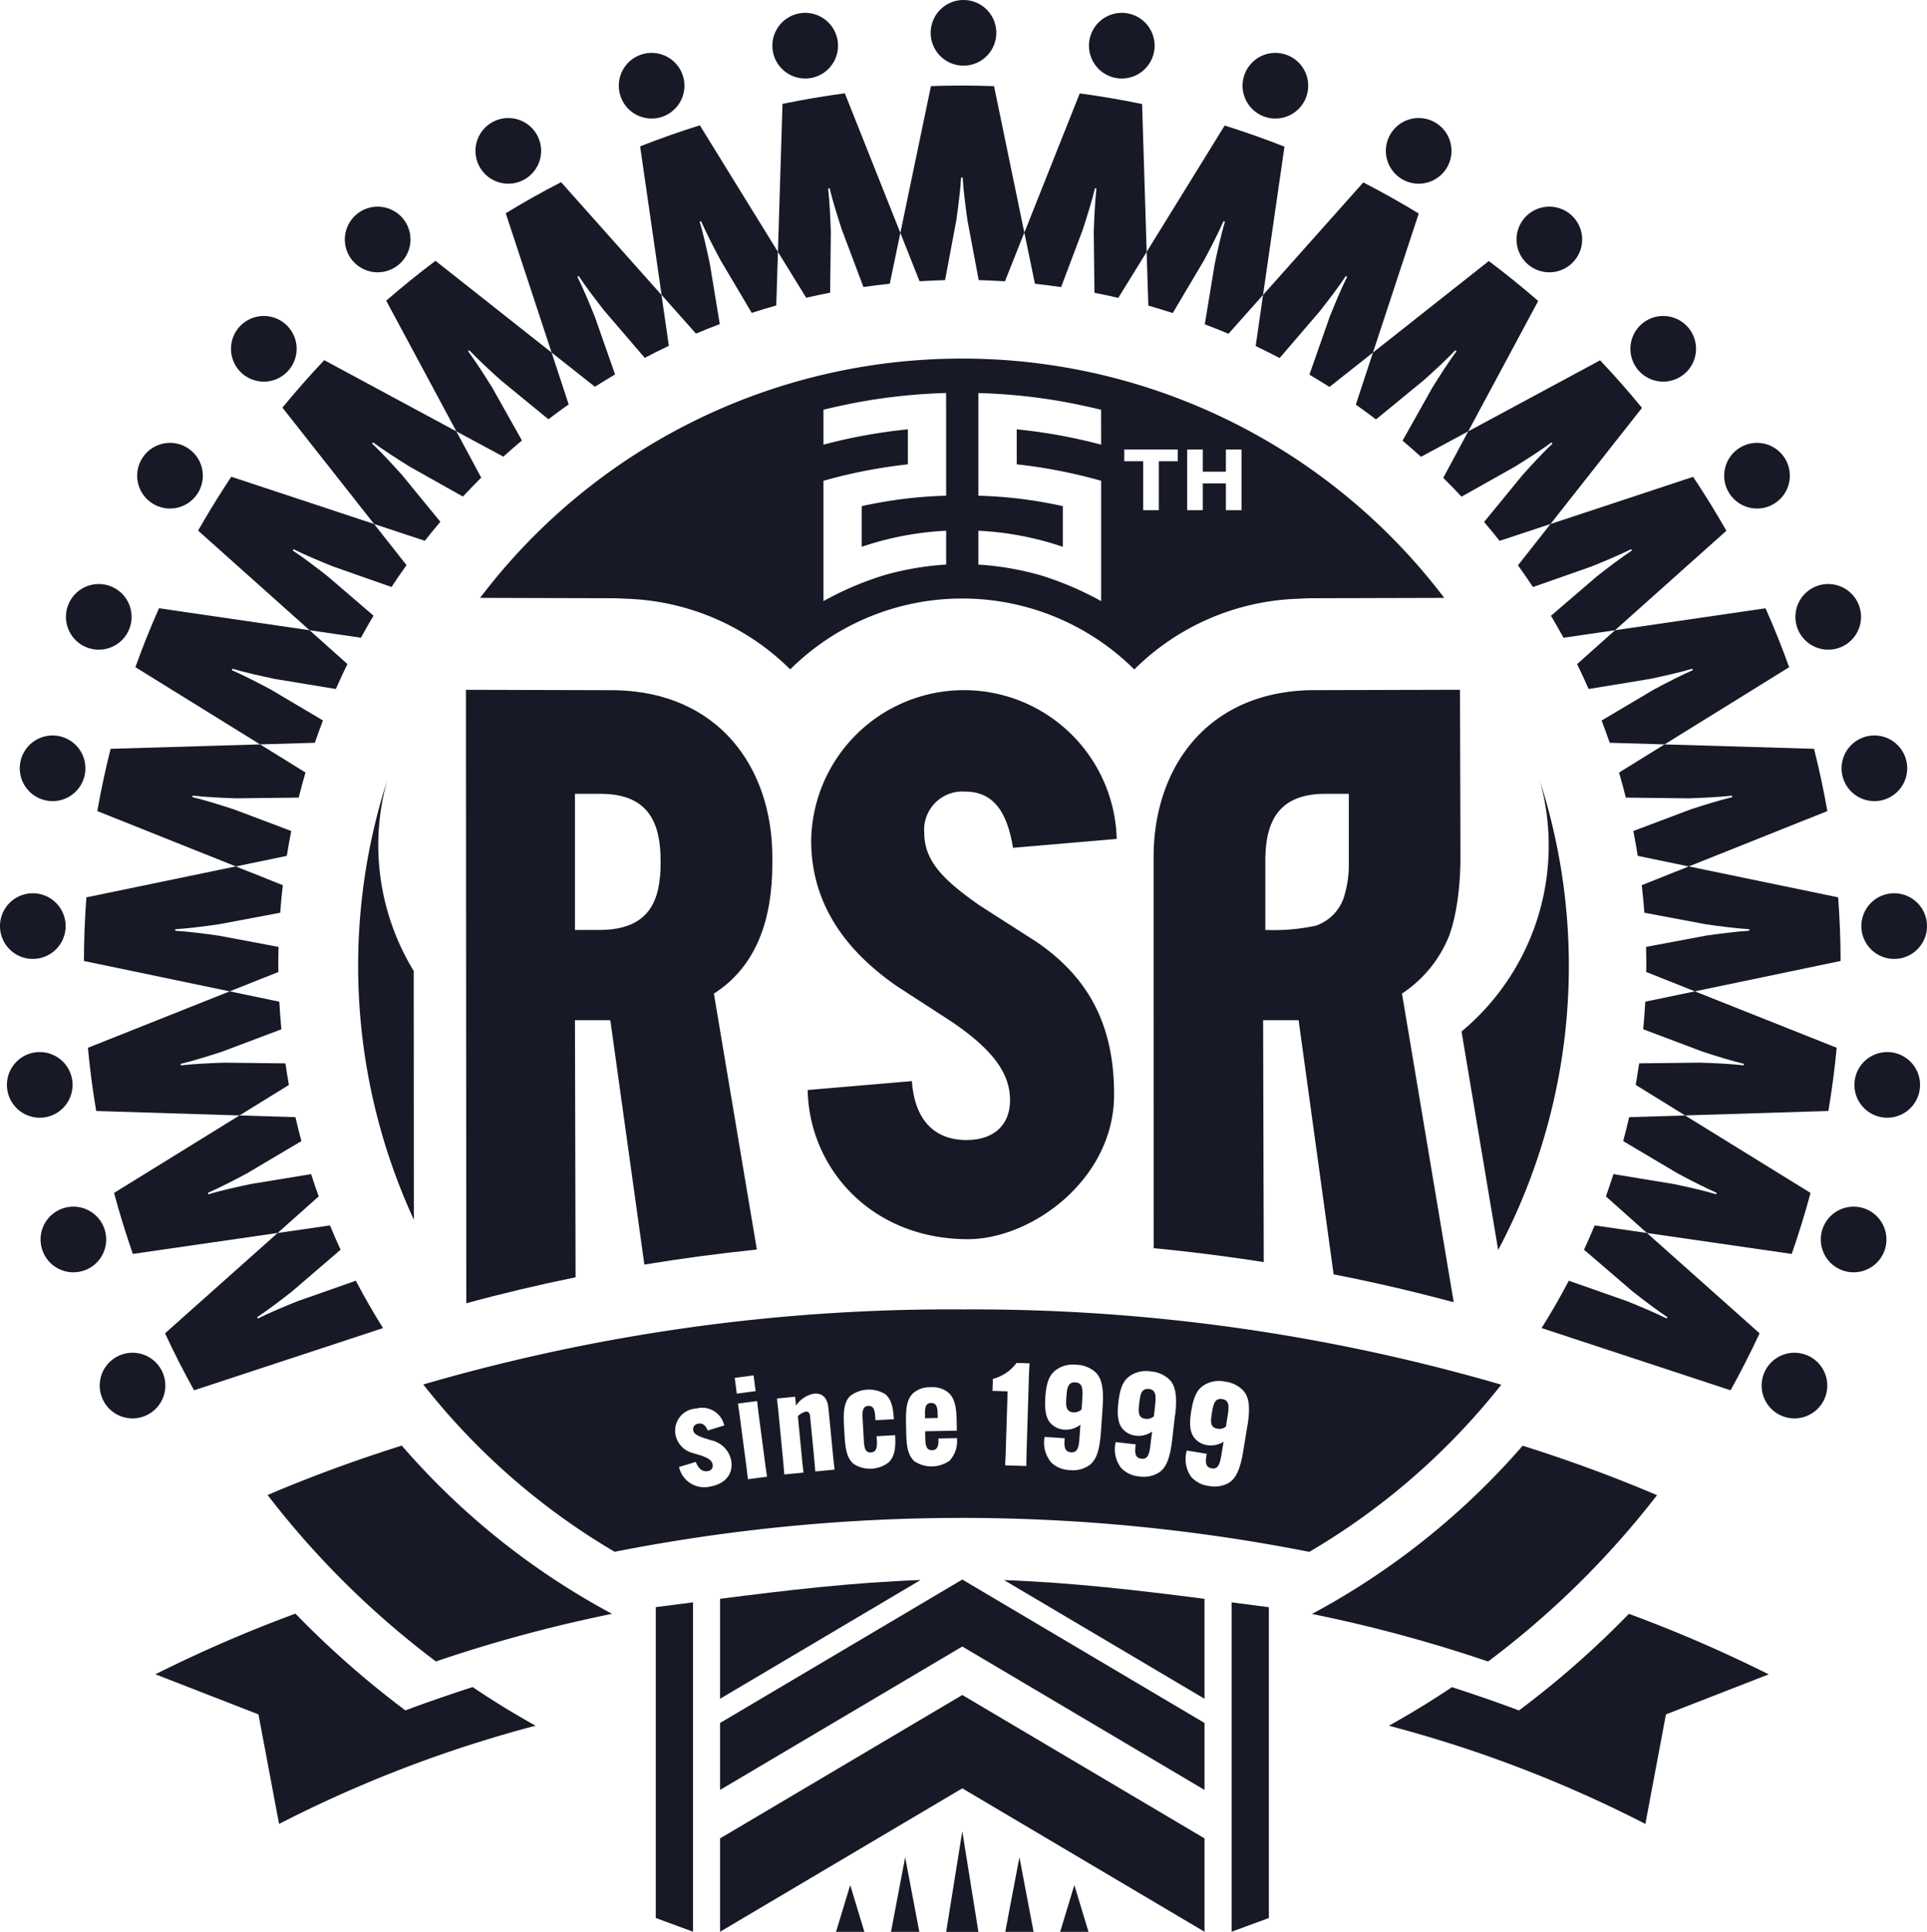 <svg xmlns="http://www.w3.org/2000/svg" width="229.435" height="229.975" viewBox="0 0 229.435 229.975">
  <g id="グループ_5970" data-name="グループ 5970" transform="translate(-28.035 -0.001)">
    <path id="パス_122225" data-name="パス 122225" d="M119.9,6.212a3.907,3.907,0,1,1,4.526,3.169A3.907,3.907,0,0,1,119.9,6.212" transform="translate(0.157 -0.094)" fill="#171926"/>
    <path id="パス_122226" data-name="パス 122226" d="M123.909,36.128c.943-.219,1.893-.419,2.848-.606l.083-7.221c-.052-1.584-.145-3.662-.321-5.178l.176-.031c.353,1.486.976,3.47,1.47,4.976l2.557,6.782q1.559-.226,3.136-.394l1.26-6.048L128.506,11.79q-3.754.5-7.421,1.26l-.544,17.622Z" transform="translate(0.117 -0.683)" fill="#171926"/>
    <path id="パス_122227" data-name="パス 122227" d="M100.664,11.928a3.907,3.907,0,1,1,5.008,2.335,3.908,3.908,0,0,1-5.008-2.335" transform="translate(1.283 -0.387)" fill="#171926"/>
    <path id="パス_122228" data-name="パス 122228" d="M109.771,40.631c.935-.4,1.881-.769,2.835-1.13l-1.177-7.15c-.326-1.552-.779-3.582-1.216-5.044l.169-.062c.606,1.4,1.564,3.248,2.312,4.645l3.719,6.275c.967-.312,1.939-.609,2.92-.886l.2-6.374-9.3-15.069q-3.613,1.129-7.11,2.508l2.558,17.686Z" transform="translate(1.127 -0.918)" fill="#171926"/>
    <path id="パス_122229" data-name="パス 122229" d="M82.839,20.778a3.907,3.907,0,1,1,5.337,1.43,3.906,3.906,0,0,1-5.337-1.43" transform="translate(2.332 -0.864)" fill="#171926"/>
    <path id="パス_122230" data-name="パス 122230" d="M96.756,47.375c.791-.5,1.594-.993,2.4-1.471l-2.41-6.865c-.591-1.471-1.39-3.391-2.073-4.756l.155-.089c.839,1.275,2.1,2.927,3.082,4.173l4.782,5.567q1.417-.745,2.868-1.436l-.875-6.051L92.729,23.021q-3.367,1.731-6.59,3.7L91.6,43.3Z" transform="translate(2.111 -1.334)" fill="#171926"/>
    <path id="パス_122231" data-name="パス 122231" d="M66.72,32.537a3.907,3.907,0,1,1,5.5.481,3.908,3.908,0,0,1-5.5-.481" transform="translate(3.289 -1.514)" fill="#171926"/>
    <path id="パス_122232" data-name="パス 122232" d="M84.978,56.272q1.088-.985,2.213-1.927l-3.544-6.305c-.837-1.345-1.957-3.1-2.868-4.323l.138-.116c1.048,1.11,2.579,2.517,3.76,3.575l5.666,4.643q1.19-.906,2.414-1.771L90.726,43.88,76.9,32.96q-3.021,2.267-5.868,4.743L79.386,53.26Z" transform="translate(2.986 -1.91)" fill="#171926"/>
    <path id="パス_122233" data-name="パス 122233" d="M52.814,46.832a3.907,3.907,0,1,1,5.5-.481,3.906,3.906,0,0,1-5.5.481" transform="translate(4.123 -2.314)" fill="#171926"/>
    <path id="パス_122234" data-name="パス 122234" d="M74.866,67.015c.6-.766,1.224-1.518,1.854-2.261L72.168,59.2c-1.058-1.18-2.466-2.712-3.575-3.761l.114-.138c1.227.911,2.979,2.031,4.325,2.868L79.4,61.748Q80.469,60.6,81.583,59.5l-2.958-5.51L62.892,45.514q-2.587,2.734-4.976,5.651L68.828,65.017Z" transform="translate(3.747 -2.638)" fill="#171926"/>
    <path id="パス_122235" data-name="パス 122235" d="M41.512,63.256a3.907,3.907,0,1,1,5.337-1.43,3.907,3.907,0,0,1-5.337,1.43" transform="translate(4.811 -3.244)" fill="#171926"/>
    <path id="パス_122236" data-name="パス 122236" d="M60.528,78.517l6.114.892c.481-.886.983-1.76,1.5-2.625l-5.446-4.677c-1.246-.979-2.9-2.243-4.173-3.082l.089-.155c1.365.685,3.286,1.483,4.756,2.072l6.913,2.427q.87-1.317,1.789-2.6l-3.859-4.9-17-5.624q-1.691,2.534-3.235,5.171l-.718,1.243Z" transform="translate(4.365 -3.492)" fill="#171926"/>
    <path id="パス_122237" data-name="パス 122237" d="M33.126,81.382a3.907,3.907,0,1,1,5.008-2.335,3.908,3.908,0,0,1-5.008,2.335" transform="translate(5.333 -4.278)" fill="#171926"/>
    <path id="パス_122238" data-name="パス 122238" d="M60.7,92.875q.458-1.34.963-2.656l-6.209-3.68c-1.4-.747-3.243-1.705-4.645-2.311l.062-.169c1.462.437,3.492.89,5.044,1.215l7.283,1.2q.66-1.5,1.375-2.97l-4.5-4.023L42.139,76.863q-1.526,3.442-2.808,7.012l14.845,9.193Z" transform="translate(4.824 -4.455)" fill="#171926"/>
    <path id="パス_122239" data-name="パス 122239" d="M27.948,100.694a3.907,3.907,0,1,1,4.526-3.169,3.907,3.907,0,0,1-4.526,3.169" transform="translate(5.671 -5.387)" fill="#171926"/>
    <path id="パス_122240" data-name="パス 122240" d="M57.081,107.335q.236-1.489.528-2.961l-6.8-2.563c-1.505-.493-3.49-1.116-4.976-1.469l.031-.177c1.517.176,3.595.269,5.178.321l7.453-.086q.377-1.5.807-2.987L53.9,94.065l-17.8.527q-.921,3.657-1.584,7.411l16.5,6.59Z" transform="translate(5.104 -5.452)" fill="#171926"/>
    <path id="パス_122241" data-name="パス 122241" d="M26.126,120.694a3.907,3.907,0,1,1,3.907-3.907,3.906,3.906,0,0,1-3.907,3.907" transform="translate(5.816 -6.543)" fill="#171926"/>
    <path id="パス_122242" data-name="パス 122242" d="M55.978,122.054c0-.311-.012-.621-.012-.933q0-1.029.026-2.054l-7.134-1.342c-1.569-.224-3.632-.493-5.156-.582v-.18c1.524-.09,3.586-.359,5.156-.583L56.194,115c.081-1.1.189-2.192.314-3.278l-5.6-2.235-17.787,3.681q-.281,3.752-.294,7.575l17.353,3.616Z" transform="translate(5.201 -6.346)" fill="#171926"/>
    <path id="パス_122243" data-name="パス 122243" d="M27.681,140.7a3.907,3.907,0,1,1,3.169-4.526,3.907,3.907,0,0,1-3.169,4.526" transform="translate(5.765 -7.706)" fill="#171926"/>
    <path id="パス_122244" data-name="パス 122244" d="M57.26,136.414c-.152-.851-.285-1.708-.41-2.567l-7.273-.084c-1.585.052-3.663.145-5.179.321l-.031-.176c1.485-.353,3.47-.976,4.976-1.47l7.022-2.648q-.154-1.633-.246-3.286l-5.906-1.23-16.883,6.717q.359,3.805.987,7.526l17.063.528Z" transform="translate(5.172 -7.261)" fill="#171926"/>
    <path id="パス_122245" data-name="パス 122245" d="M32.589,160.059a3.907,3.907,0,1,1,2.335-5.008,3.908,3.908,0,0,1-2.335,5.008" transform="translate(5.519 -8.838)" fill="#171926"/>
    <path id="パス_122246" data-name="パス 122246" d="M61,150.59q-.475-1.316-.9-2.652l-7.191,1.182c-1.552.327-3.582.779-5.044,1.216l-.061-.169c1.4-.6,3.247-1.564,4.644-2.311l6.493-3.849c-.252-.943-.491-1.892-.708-2.848l-6.662-.206-14.936,9.223q.991,3.687,2.24,7.262l17.236-2.493Z" transform="translate(4.98 -8.17)" fill="#171926"/>
    <path id="パス_122247" data-name="パス 122247" d="M40.683,178.231a3.907,3.907,0,1,1,1.43-5.337,3.906,3.906,0,0,1-1.43,5.337" transform="translate(5.085 -9.908)" fill="#171926"/>
    <path id="パス_122248" data-name="パス 122248" d="M65.79,161.436l-6.9,2.422c-1.471.591-3.391,1.389-4.755,2.073l-.09-.155c1.276-.839,2.927-2.1,4.173-3.082l5.761-4.948q-.66-1.433-1.263-2.895l-6.229.9L43.079,167.694q1.607,3.463,3.454,6.785l22.5-7.408q-1.728-2.747-3.24-5.635" transform="translate(4.607 -8.976)" fill="#171926"/>
    <path id="パス_122249" data-name="パス 122249" d="M167.609,6.212a3.907,3.907,0,1,0-4.526,3.169,3.907,3.907,0,0,0,4.526-3.169" transform="translate(-2.162 -0.094)" fill="#171926"/>
    <path id="パス_122250" data-name="パス 122250" d="M152.947,34.467q1.569.167,3.117.393l2.561-6.791c.494-1.506,1.116-3.491,1.469-4.976l.177.031c-.176,1.516-.269,3.594-.321,5.178l.083,7.236q1.427.28,2.837.607l3.379-5.472-.544-17.6q-3.668-.764-7.427-1.268l-6.592,16.57Z" transform="translate(-1.689 -0.684)" fill="#171926"/>
    <path id="パス_122251" data-name="パス 122251" d="M186.845,11.928a3.907,3.907,0,1,0-5.008,2.335,3.908,3.908,0,0,0,5.008-2.335" transform="translate(-3.287 -0.387)" fill="#171926"/>
    <path id="パス_122252" data-name="パス 122252" d="M167.344,37.3c.978.276,1.945.575,2.908.886l3.731-6.295c.747-1.4,1.705-3.243,2.311-4.645l.169.062c-.437,1.462-.89,3.492-1.216,5.044l-1.18,7.175c.948.36,1.89.732,2.82,1.126L181,36.033l2.553-17.653q-3.5-1.383-7.12-2.516l-9.289,15.044Z" transform="translate(-2.585 -0.919)" fill="#171926"/>
    <path id="パス_122253" data-name="パス 122253" d="M204.67,20.778a3.907,3.907,0,1,0-5.337,1.43,3.906,3.906,0,0,0,5.337-1.43" transform="translate(-4.337 -0.864)" fill="#171926"/>
    <path id="パス_122254" data-name="パス 122254" d="M180.923,42.53q1.441.687,2.851,1.429l4.8-5.59c.979-1.246,2.244-2.9,3.084-4.173l.154.089c-.684,1.365-1.482,3.286-2.072,4.756l-2.42,6.895c.8.475,1.6.96,2.387,1.461l5.179-4.09,5.451-16.55q-3.227-1.967-6.6-3.705L181.8,36.45Z" transform="translate(-3.383 -1.336)" fill="#171926"/>
    <path id="パス_122255" data-name="パス 122255" d="M220.789,32.537a3.907,3.907,0,1,0-5.5.481,3.908,3.908,0,0,0,5.5-.481" transform="translate(-5.294 -1.514)" fill="#171926"/>
    <path id="パス_122256" data-name="パス 122256" d="M193.581,50.08q1.217.856,2.4,1.76l5.69-4.664c1.18-1.057,2.712-2.463,3.761-3.574l.138.116c-.911,1.225-2.031,2.978-2.868,4.323l-3.559,6.332q1.116.94,2.2,1.916l5.62-3.028,8.332-15.521q-2.852-2.478-5.881-4.754L195.622,43.882Z" transform="translate(-4.117 -1.912)" fill="#171926"/>
    <path id="パス_122257" data-name="パス 122257" d="M234.7,46.832a3.907,3.907,0,1,0-5.5-.481,3.906,3.906,0,0,0,5.5.481" transform="translate(-6.128 -2.314)" fill="#171926"/>
    <path id="パス_122258" data-name="パス 122258" d="M204.631,59.524q1.109,1.1,2.176,2.238l6.39-3.591c1.346-.837,3.1-1.957,4.324-2.868l.115.138c-1.11,1.048-2.517,2.58-3.575,3.76l-4.568,5.574c.626.739,1.244,1.487,1.845,2.249l6.063-2.006,10.891-13.825q-2.392-2.921-4.988-5.661l-15.7,8.457Z" transform="translate(-4.758 -2.639)" fill="#171926"/>
    <path id="パス_122259" data-name="パス 122259" d="M246,63.256a3.907,3.907,0,1,0-5.337-1.43A3.907,3.907,0,0,0,246,63.256" transform="translate(-6.816 -3.244)" fill="#171926"/>
    <path id="パス_122260" data-name="パス 122260" d="M214.076,70.788q.917,1.276,1.783,2.587l6.932-2.433c1.471-.59,3.391-1.389,4.756-2.072l.09.155c-1.275.84-2.927,2.1-4.173,3.081l-5.459,4.69c.511.862,1.013,1.733,1.493,2.616l6.131-.895,13.258-11.842q-1.868-3.285-3.963-6.418l-16.975,5.615Z" transform="translate(-5.305 -3.492)" fill="#171926"/>
    <path id="パス_122261" data-name="パス 122261" d="M254.383,81.382a3.907,3.907,0,1,0-5.008-2.335,3.908,3.908,0,0,0,5.008,2.335" transform="translate(-7.337 -4.278)" fill="#171926"/>
    <path id="パス_122262" data-name="パス 122262" d="M221.548,83.513q.716,1.465,1.374,2.963l7.3-1.2c1.551-.326,3.582-.778,5.045-1.215l.061.169c-1.4.606-3.248,1.564-4.645,2.311l-6.217,3.685c.334.876.658,1.759.963,2.649l6.533.194,14.834-9.188q-1.283-3.569-2.814-7.015L226.063,79.48Z" transform="translate(-5.738 -4.455)" fill="#171926"/>
    <path id="パス_122263" data-name="パス 122263" d="M259.561,100.694a3.907,3.907,0,1,0-4.526-3.169,3.907,3.907,0,0,0,4.526,3.169" transform="translate(-7.676 -5.387)" fill="#171926"/>
    <path id="パス_122264" data-name="パス 122264" d="M226.851,97.418q.431,1.481.808,2.982l7.458.087c1.585-.051,3.662-.144,5.178-.322l.031.178c-1.486.352-3.47.975-4.976,1.469l-6.8,2.564q.29,1.471.528,2.959l6.075,1.259,16.5-6.59q-.661-3.754-1.587-7.412l-17.8-.527Z" transform="translate(-6.046 -5.452)" fill="#171926"/>
    <path id="パス_122265" data-name="パス 122265" d="M261.384,120.694a3.907,3.907,0,1,0-3.907-3.907,3.906,3.906,0,0,0,3.907,3.907" transform="translate(-7.821 -6.543)" fill="#171926"/>
    <path id="パス_122266" data-name="パス 122266" d="M235.318,109.486l-5.6,2.236c.125,1.086.234,2.178.316,3.277l7.337,1.38c1.569.225,3.632.494,5.156.583v.18c-1.524.089-3.587.358-5.156.582l-7.134,1.342q.025,1.024.025,2.055c0,.311-.008.621-.011.932l5.794,2.305,17.353-3.616q-.014-3.821-.295-7.575Z" transform="translate(-6.212 -6.346)" fill="#171926"/>
    <path id="パス_122267" data-name="パス 122267" d="M259.828,140.7a3.907,3.907,0,1,0-3.169-4.526,3.907,3.907,0,0,0,3.169,4.526" transform="translate(-7.77 -7.706)" fill="#171926"/>
    <path id="パス_122268" data-name="パス 122268" d="M230.095,126.5q-.089,1.652-.246,3.286l7.022,2.648c1.506.494,3.49,1.116,4.976,1.47l-.031.176c-1.517-.176-3.594-.269-5.178-.321l-7.274.084c-.125.859-.258,1.716-.41,2.567l5.88,3.632,17.062-.528q.627-3.721.988-7.526L236,125.274Z" transform="translate(-6.167 -7.261)" fill="#171926"/>
    <path id="パス_122269" data-name="パス 122269" d="M254.92,160.059a3.907,3.907,0,1,0-2.335-5.008,3.908,3.908,0,0,0,2.335,5.008" transform="translate(-7.523 -8.838)" fill="#171926"/>
    <path id="パス_122270" data-name="パス 122270" d="M227.954,141.16q-.328,1.434-.709,2.848l6.493,3.849c1.4.748,3.243,1.706,4.645,2.312l-.061.169c-1.463-.437-3.493-.89-5.044-1.216l-7.191-1.183q-.43,1.337-.9,2.652l4.889,4.356,17.236,2.493q1.248-3.574,2.241-7.261l-14.936-9.223Z" transform="translate(-5.949 -8.17)" fill="#171926"/>
    <path id="パス_122271" data-name="パス 122271" d="M246.826,178.231a3.907,3.907,0,1,0-1.43-5.337,3.906,3.906,0,0,0,1.43,5.337" transform="translate(-7.09 -9.908)" fill="#171926"/>
    <path id="パス_122272" data-name="パス 122272" d="M223.374,154.851q-.6,1.463-1.263,2.895l5.761,4.947c1.246.98,2.9,2.244,4.173,3.083l-.09.155c-1.364-.685-3.285-1.483-4.755-2.073l-6.9-2.422q-1.511,2.887-3.24,5.634l22.5,7.409q1.845-3.321,3.454-6.785L229.6,155.752Z" transform="translate(-5.478 -8.976)" fill="#171926"/>
    <path id="パス_122273" data-name="パス 122273" d="M139.848,3.908a3.907,3.907,0,1,1,3.907,3.907,3.906,3.906,0,0,1-3.907-3.907" transform="translate(-1.002 0)" fill="#171926"/>
    <path id="パス_122274" data-name="パス 122274" d="M138.3,34.109c1.008-.061,2.02-.111,3.038-.136l1.33-7.067c.224-1.57.493-3.632.582-5.156h.18c.089,1.523.358,3.585.583,5.156l1.33,7.067c1.047.026,2.088.076,3.125.14l2.306-5.8L147.17,10.884c-1.132-.04-2.268-.068-3.409-.071h-.845c-1.091,0-2.177.027-3.26.066l-3.641,17.473Z" transform="translate(-0.78 -0.626)" fill="#171926"/>
    <path id="パス_122305" data-name="パス 122305" d="M206.941,128.513l4.361,26.01a72.124,72.124,0,0,0,4.987-55.79,28.8,28.8,0,0,1-9.348,29.781" transform="translate(-4.891 -5.723)" fill="#171926"/>
    <path id="パス_122306" data-name="パス 122306" d="M69.882,106.317a28.615,28.615,0,0,1,1.044-7.645,72.166,72.166,0,0,0,3.192,52.241L74.1,121.3a28.76,28.76,0,0,1-4.217-14.987" transform="translate(3.192 -5.719)" fill="#171926"/>
    <path id="パス_122307" data-name="パス 122307" d="M136.711,133.753c.318,4.636,2.7,7.013,6.483,7.013,3.347,0,5.2-1.849,5.2-4.755,0-3.171-2.025-5.989-6.958-9.336l-6.517-4.228c-6.869-4.755-10.258-10.568-10.2-17.526a18.195,18.195,0,0,1,36.377,0l-12.345,1.059c-.7-4.227-2.289-6.693-5.725-6.693a4.555,4.555,0,0,0-4.844,4.932c0,3.435,2.466,5.725,6.606,8.631l6.606,4.228c6.957,4.667,9.391,10.794,9.391,18.28,0,10.115-9.834,17.211-17.406,17.211-11.465,0-18.9-8.411-19.077-17.757Z" transform="translate(-0.101 -5.055)" fill="#171926"/>
    <path id="パス_122308" data-name="パス 122308" d="M94.089,126.5H98.3l4.054,29.088q6.582-1.084,13.392-1.79l-5.115-30.468c5.108-3.258,6.957-8.9,6.957-15.413v-.847c0-10.538-6.293-19.61-18.707-19.854l-17.771-.048.044,73.022q6.356-1.73,13.009-3.089Zm0-26.949h3.066c5.812,0,7.133,3.611,7.133,8.014v.176c0,4.4-1.232,8.015-7.309,8.015h-2.89Z" transform="translate(2.402 -5.052)" fill="#171926"/>
    <path id="パス_122309" data-name="パス 122309" d="M181.062,126.5h4.226l4.169,30.254q7.322,1.433,14.3,3.322l-6.16-36.747a14.878,14.878,0,0,0,5.586-6.811c1.521-4.057,1.373-9.824,1.373-9.824V105.47l-.054-18.307-17.771.048c-12.413.245-18.707,9.317-18.707,19.855,0,0,0,29.195.007,46.569q6.655.646,13.107,1.659Zm.265-18.935c0-4.4,1.321-8.014,7.134-8.014h2.805v8.1a13.017,13.017,0,0,1-.659,4.429,5.372,5.372,0,0,1-3.269,3.167,23.98,23.98,0,0,1-6.011.507Z" transform="translate(-2.636 -5.052)" fill="#171926"/>
    <path id="パス_122310" data-name="パス 122310" d="M72.012,182.675q-8.347,2.625-15.974,5.88A104.383,104.383,0,0,0,76.08,208.368,170.717,170.717,0,0,1,97.051,202.7a87.98,87.98,0,0,1-25.039-20.03" transform="translate(3.856 -10.588)" fill="#171926"/>
    <path id="パス_122311" data-name="パス 122311" d="M188.044,202.715a171.153,171.153,0,0,1,20.964,5.661,105.029,105.029,0,0,0,20.112-19.8q-7.626-3.25-15.995-5.888a88.7,88.7,0,0,1-25.082,20.025" transform="translate(-3.796 -10.589)" fill="#171926"/>
    <path id="パス_122312" data-name="パス 122312" d="M71.64,215.437a110.527,110.527,0,0,1-13.107-11.53,162.9,162.9,0,0,0-16.669,7.22L54.132,215.9l2.452,13.042h0a150.724,150.724,0,0,1,30.543-11.694q-3.848-2.139-7.5-4.6c-3,.975-5.928,1.994-7.988,2.777" transform="translate(4.677 -11.819)" fill="#171926"/>
    <path id="パス_122313" data-name="パス 122313" d="M226.332,203.935a110.551,110.551,0,0,1-13.083,11.5c-2.058-.783-4.983-1.8-7.983-2.775-2.432,1.635-4.942,3.166-7.507,4.593a150.633,150.633,0,0,1,30.537,11.69l2.452-13.04,12.233-4.765a163.215,163.215,0,0,0-16.65-7.207" transform="translate(-4.359 -11.821)" fill="#171926"/>
    <path id="パス_122314" data-name="パス 122314" d="M170.907,224.644v-7.971L142.068,199.6l-28.839,17.072v7.971l28.839-17.071Z" transform="translate(0.541 -11.57)" fill="#171926"/>
    <path id="パス_122315" data-name="パス 122315" d="M113.229,231.259v11.108h.008l28.83-17.066L170.9,242.367h.008V231.259l-28.839-17.071Z" transform="translate(0.541 -12.415)" fill="#171926"/>
    <path id="パス_122316" data-name="パス 122316" d="M172.987,213.793V201.9c-7.837-1.012-15.806-1.941-23.866-2.232Z" transform="translate(-1.54 -11.573)" fill="#171926"/>
    <path id="パス_122317" data-name="パス 122317" d="M113.229,213.792,137.1,199.661c-8.062.287-16.034,1.228-23.872,2.236Z" transform="translate(0.541 -11.573)" fill="#171926"/>
    <path id="パス_122318" data-name="パス 122318" d="M105.1,240.055l4.436,1.634V202.479q-2.226.29-4.436.573Z" transform="translate(1.012 -11.736)" fill="#171926"/>
    <path id="パス_122319" data-name="パス 122319" d="M177.881,241.689l4.436-1.634V203.061q-2.21-.287-4.436-.58Z" transform="translate(-3.207 -11.736)" fill="#171926"/>
    <path id="パス_122320" data-name="パス 122320" d="M129.574,238.209l-1.687,5.564h3.373Z" transform="translate(-0.309 -13.807)" fill="#171926"/>
    <path id="パス_122321" data-name="パス 122321" d="M136.519,234.7l-1.687,8.873h3.373Z" transform="translate(-0.712 -13.604)" fill="#171926"/>
    <path id="パス_122322" data-name="パス 122322" d="M157.9,238.209l-1.686,5.564h3.373Z" transform="translate(-1.951 -13.807)" fill="#171926"/>
    <path id="パス_122323" data-name="パス 122323" d="M150.959,234.7l-1.686,8.873h3.373Z" transform="translate(-1.549 -13.604)" fill="#171926"/>
    <path id="パス_122324" data-name="パス 122324" d="M143.725,231.405l-1.92,11.984h3.839Z" transform="translate(-1.116 -13.413)" fill="#171926"/>
    <path id="パス_122325" data-name="パス 122325" d="M140.644,178.838c-.016-.85-.029-1.564-.794-1.55-.748.014-.735.728-.719,1.578l0,.238,1.514-.028Z" transform="translate(-0.961 -10.276)" fill="#171926"/>
    <path id="パス_122326" data-name="パス 122326" d="M158.072,174.685c-.934-.064-1.008.783-1.072,1.716-.066.95-.123,1.781.811,1.845a1.251,1.251,0,0,0,.995-.341l.064-.934c.091-1.341.153-2.222-.8-2.287" transform="translate(-1.995 -10.125)" fill="#171926"/>
    <path id="パス_122327" data-name="パス 122327" d="M167.356,175.52c-.93-.105-1.043.737-1.149,1.666-.108.948-.2,1.776.726,1.881a1.254,1.254,0,0,0,1.011-.295l.106-.93c.153-1.336.252-2.215-.693-2.323" transform="translate(-2.526 -10.173)" fill="#171926"/>
    <path id="パス_122328" data-name="パス 122328" d="M176.619,176.793c-.923-.15-1.076.687-1.227,1.61-.153.941-.286,1.763.638,1.914a1.252,1.252,0,0,0,1.022-.248l.15-.923c.216-1.327.357-2.2-.583-2.353" transform="translate(-3.056 -10.246)" fill="#171926"/>
    <path id="パス_122329" data-name="パス 122329" d="M139.83,165.464A224.729,224.729,0,0,0,75.718,174.4,81.467,81.467,0,0,0,98.5,194.317a213.886,213.886,0,0,1,82.715.009,82.1,82.1,0,0,0,22.854-19.9,225.081,225.081,0,0,0-64.241-8.959m-30.012,21.1a3.073,3.073,0,0,1-3.648-2.342l2-.609c.316.862.819,1.192,1.389,1.1a.65.65,0,0,0,.61-.791c-.084-.5-.543-.772-1.367-1.066l-1.034-.31a2.791,2.791,0,0,1-2.036-2.283,2.632,2.632,0,0,1,2.484-3,2.689,2.689,0,0,1,3.336,2.014l-1.969.6c-.212-.551-.564-.906-1.084-.82a.682.682,0,0,0-.646.779c.067.4.394.607,1.129.882l1.038.327a3.091,3.091,0,0,1,2.364,2.4c.262,1.578-.673,2.8-2.568,3.117m2.984-12.947,2.243-.3.247,1.872-2.243.3Zm1.571,12.062-.145-1.233-.862-6.545-.179-1.228,2.277-.3.145,1.233.862,6.544.179,1.228Zm8.02-.925-.1-1.238-.5-5.145c-.038-.39-.075-.779-.532-.735a1.953,1.953,0,0,0-.939.535l.531,5.485.137,1.234-2.285.221-.1-1.238-.637-6.569-.137-1.233,2.168-.21.1,1.032.017,0a3.3,3.3,0,0,1,2.12-1.4c.965-.094,1.6.477,1.716,1.662l.6,6.146.137,1.234Zm8.776-1.111a3.626,3.626,0,0,1-4.177.236c-.8-.653-1.017-1.714-1.112-3.378l-.069-1.222c-.093-1.647.013-2.777.723-3.5a3.7,3.7,0,0,1,4.177-.235c.732.588.959,1.6,1.034,2.939l0,.051-2.19.123-.015-.271c-.039-.679-.083-1.478-.848-1.434-.747.041-.7.84-.653,1.706l.124,2.207c.053.918.094,1.664.858,1.621.782-.045.738-.826.691-1.657l-.016-.272,2.208-.125,0,.068c.083,1.477-.066,2.458-.742,3.143m7.224-.174a3.712,3.712,0,0,1-4.183.077c-.779-.7-.951-1.768-.983-3.436l-.023-1.224c-.031-1.667.1-2.74.854-3.453a2.96,2.96,0,0,1,2.079-.7,2.916,2.916,0,0,1,2.1.625c.778.683.968,1.751,1,3.418l.021,1.122-3.775.071.01.6c.017.884.031,1.666.814,1.651s.768-.8.757-1.341v-.052l2.21-.041,0,.051a3.435,3.435,0,0,1-.887,2.637m9.46-10.355-.3,9.743-.022,1.243-2.517-.079.057-1.241.236-7.567-1.8-.056.045-1.429a5.073,5.073,0,0,0,2.817-1.9l1.547.048Zm8.768,3.988-.2,2.9c-.161,2.359-.594,3.454-1.436,4.044a3.45,3.45,0,0,1-2.27.543,3.352,3.352,0,0,1-2.189-.882,3.638,3.638,0,0,1-.816-3.04l0-.034,2.393.164,0,.034c-.054.781-.108,1.578.757,1.638.882.059.939-.772,1.028-2.061l.084-1.222a2.8,2.8,0,0,1-1.9.587,2.391,2.391,0,0,1-1.572-.688c-.591-.586-.816-1.522-.7-3.2.135-1.969.578-2.722,1.331-3.267a3.442,3.442,0,0,1,2.341-.573,3.59,3.59,0,0,1,2.276.871c.72.681,1.037,1.794.872,4.185m8.617.935-.33,2.89c-.269,2.35-.752,3.424-1.619,3.976a3.458,3.458,0,0,1-2.294.441,3.361,3.361,0,0,1-2.149-.983,3.639,3.639,0,0,1-.675-3.074l0-.034,2.383.272,0,.034c-.09.777-.18,1.572.683,1.67.879.1.973-.727,1.12-2.012L162.5,180a2.8,2.8,0,0,1-1.924.5,2.387,2.387,0,0,1-1.54-.758c-.564-.612-.747-1.558-.556-3.232.224-1.96.7-2.693,1.479-3.2a3.444,3.444,0,0,1,2.365-.466,3.593,3.593,0,0,1,2.235.974c.69.713.954,1.84.682,4.223m8.583,1.343-.466,2.87c-.379,2.334-.912,3.385-1.8,3.894a3.444,3.444,0,0,1-2.311.332,3.354,3.354,0,0,1-2.1-1.081,3.639,3.639,0,0,1-.531-3.1l.006-.034,2.367.384,0,.034c-.126.772-.253,1.562.6,1.7.872.141,1.007-.681,1.213-1.958l.2-1.21a2.789,2.789,0,0,1-1.945.409,2.384,2.384,0,0,1-1.5-.83c-.534-.639-.673-1.591-.4-3.254.316-1.947.828-2.657,1.629-3.13a3.441,3.441,0,0,1,2.383-.354,3.6,3.6,0,0,1,2.186,1.079c.656.744.867,1.881.482,4.25" transform="translate(2.715 -9.591)" fill="#171926"/>
    <path id="パス_122330" data-name="パス 122330" d="M140.275,45.315A71.9,71.9,0,0,0,82.9,73.8l15.992.043c.455.009.9.031,1.344.057a28.994,28.994,0,0,1,19.585,8.41,29.08,29.08,0,0,1,40.968.007A28.992,28.992,0,0,1,180.383,73.9c.443-.026.889-.048,1.344-.057l15.967-.042a72.015,72.015,0,0,0-57.419-28.488M138.39,61.637a52.461,52.461,0,0,0-10.049,1.243v4.836a36.816,36.816,0,0,1,10.049-1.91v4.027a34.8,34.8,0,0,0-7.371,1.262,37.98,37.98,0,0,0-7.238,3.087V59.861a61.178,61.178,0,0,1,10.049-1.96V53.736a63.645,63.645,0,0,0-10.049,1.823V51.4s3.335-.835,6.6-1.3a69.445,69.445,0,0,1,8.005-.691Zm18.451-6.078a63.645,63.645,0,0,0-10.049-1.823V57.9a61.159,61.159,0,0,1,10.049,1.96V74.183A37.98,37.98,0,0,0,149.6,71.1a34.8,34.8,0,0,0-7.371-1.262V65.806a36.816,36.816,0,0,1,10.049,1.91V62.88a52.461,52.461,0,0,0-10.049-1.243V49.414a69.43,69.43,0,0,1,8.005.691c3.269.465,6.6,1.3,6.6,1.3Zm9.123,1.973h-2.254v5.823h-1.861V57.531h-2.254v-1.4h6.37Zm7.592,5.823h-1.861v-3.18h-2.749v3.18h-1.861V56.135h1.861v2.642h2.749V56.135h1.861Z" transform="translate(2.298 -2.626)" fill="#171926"/>
  </g>
</svg>
